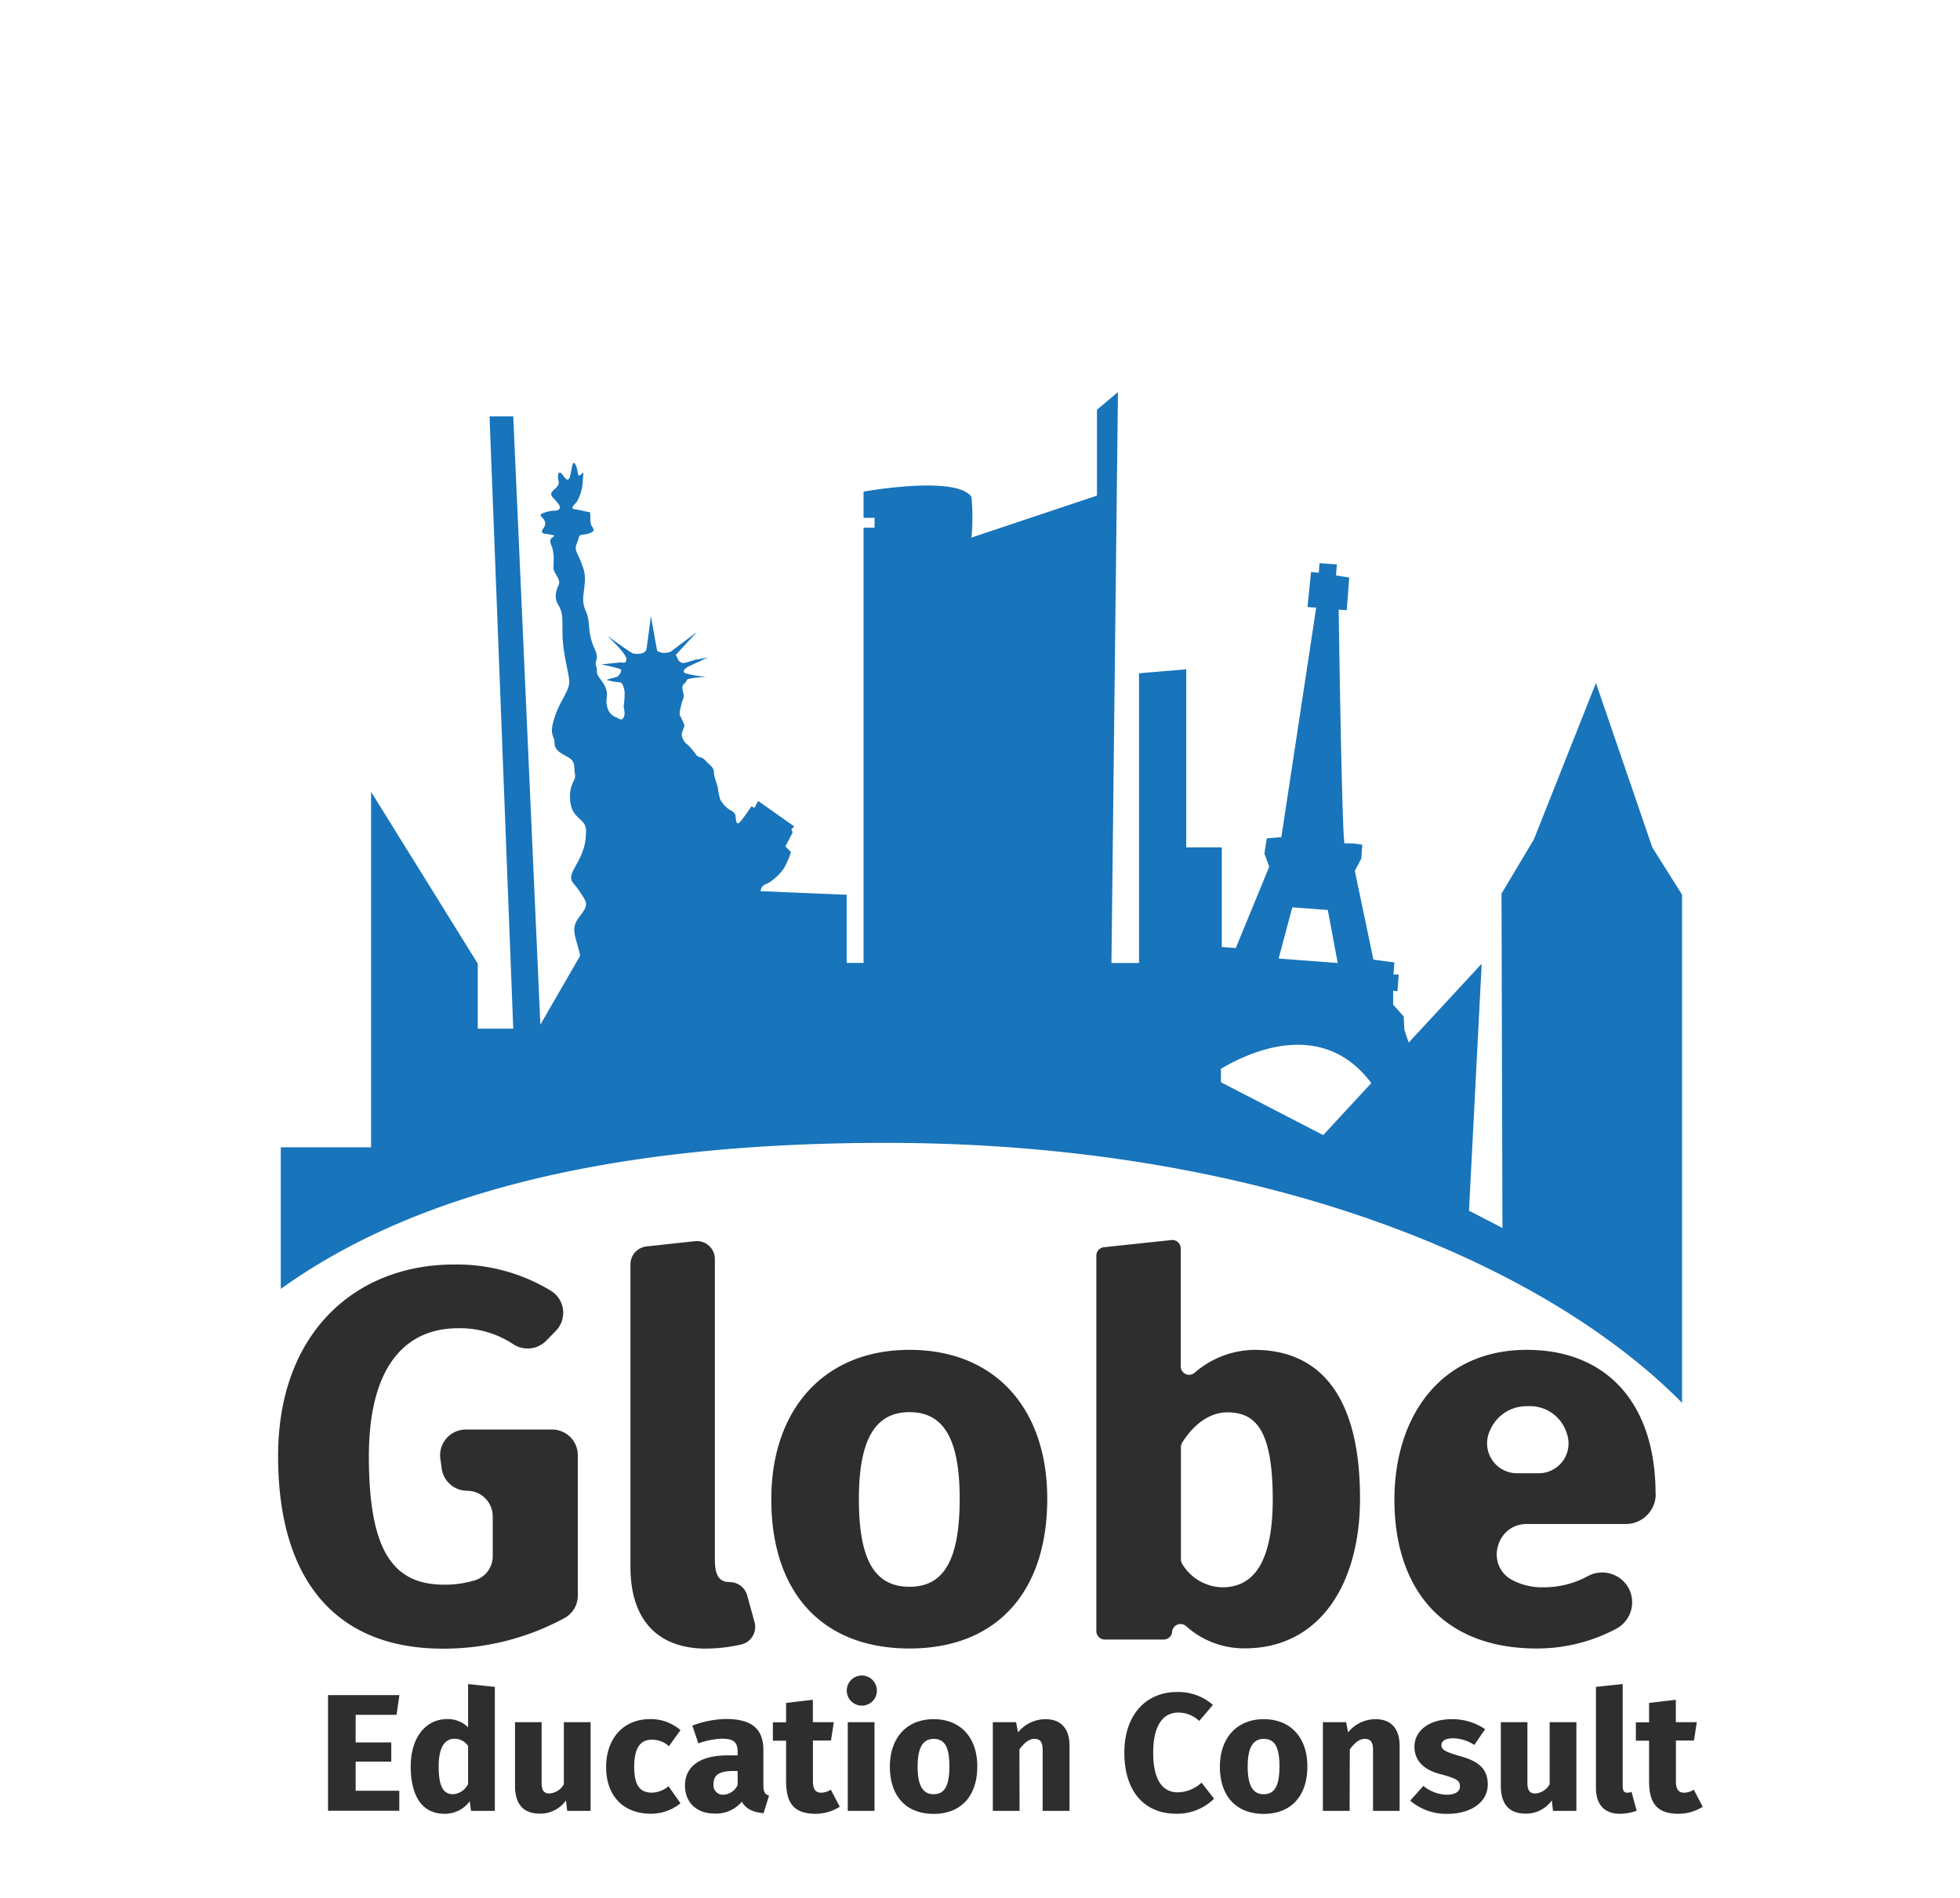 <svg viewBox="-11.89 0 361.79 361.94" xmlns="http://www.w3.org/2000/svg" width="2500" height="2421"><path d="M1.6 289.4h348.3v43.29H1.6zM214.95 203.81v2.57l19.5 10.08 9.17-9.92c-7.96-10.6-19.85-7.92-28.67-2.73zM235.33 173.53l-6.77-.51-2.57 9.77 11.23.85z" fill="none"/><path d="M286.46 48.14C262.77 5.75 184.14 0 157.11 0 61.47 0-11.89 322.07 1.6 289.41c6.77-16.39 17.24-31.52 34.07-43.62v-27H53v-67.8l20.34 32.76v12.44h6.77L75.59 79.43h4.52l5.17 116 7.59-13.14c-.76-3.67-2-5.07-.12-7.47s1.39-2.66 0-4.82-2.41-1.9-.76-4.81 2-4.31 2-6.71-2.66-2.16-3-5.58 1.15-3.93.9-5.19.1-2.28-.9-3-3-1.27-3-2.92-1.14-1.39 0-4.94 3-5.19 2.78-7.22-1.19-5.38-1.26-8.36.07-3.61-.31-4.81-1.14-1.52-.95-3.23 1.14-1.65.25-3.23-.7-1.2-.7-2.79a7.79 7.79 0 0 0-.31-2.91c-.26-.63-.57-1.33 0-1.71s.63-.44-.32-.63-1.52-.07-1.58-.57.82-.89.57-1.84-1.28-1.08-.58-1.58a6.64 6.64 0 0 1 2.67-.57c.38-.07 1.2-.32.44-1.33s-1.71-1.52-1.2-2.22 1.52-1.08 1.26-2.09-.06-1.9.45-1.52 1.2 2 1.64.89.45-3.61 1.08-2.6.38 2.6 1 2.09.64-1.08.45 1.08a8.6 8.6 0 0 1-1.08 3.92c-.38.57-1.52 1.4-.44 1.52s2.4.57 2.66.51.31.25.31 1.46.32 1.07.51 1.64.13.64-.76 1-1.84-.07-2 .88-.82 1.65-.38 2.66.64 1.33 1.08 2.54a7.12 7.12 0 0 1 .44 3.67c-.12 1.84-.63 3.17.19 4.94s.51 3.17 1 5.26 1.45 2.85 1.07 4.18.18 1.14.09 2 .42 1.21 1.18 2.41a3.79 3.79 0 0 1 .7 2.79 4.09 4.09 0 0 0 .38 2.53 2.64 2.64 0 0 0 1.58 1.27c.32.12.89.76 1.27-.07s0-1.58 0-2.15a15.33 15.33 0 0 0 .17-2.85c-.17-.7-.36-1.71-.93-1.65a12.22 12.22 0 0 1-2.54-.5l2.09-.57s1.27-1.21.45-1.52a35 35 0 0 0-3.55-.83s3.36-.38 3.74-.38 1.2.32 1.07-.76-3.72-4.36-3.72-4.36 4.56 3.36 5 3.42a3.59 3.59 0 0 0 1.46 0 1.33 1.33 0 0 0 1-.63c.13-.32.89-6.52.89-6.52l1.2 6.65a4.35 4.35 0 0 0 .95.38 4.47 4.47 0 0 0 1.58-.19l5.07-3.8-4.15 4.39a10.66 10.66 0 0 1 .5 1 1.17 1.17 0 0 0 1.33.5c.76-.19 2-.63 2.22-.63s2.09-.38 2.09-.38l-3.8 1.77s-.95.51-.82 1 4.24.95 4.24.95-3.55.12-3.67.63-.83.76-.83 1.33a10 10 0 0 0 .26 1.52c.06.51-.38 1.27-.45 1.71s-.5 1.71-.25 2.22a10.37 10.37 0 0 1 .82 1.77c.07.38-.5 1.2-.5 1.9a2.77 2.77 0 0 0 1.2 1.9 14.94 14.94 0 0 1 1.65 2c.38.45 1 .19 1.71 1s1.58 1.2 1.58 2.21.76 2.54.76 3.11a15.5 15.5 0 0 0 .44 2.09 6.37 6.37 0 0 0 1.71 1.9c.32.13 1.14.57 1.21 1.2s.06 1.59.57 1.4 2.47-3.23 2.47-3.23l.57.31.69-1.33 6.91 4.88-.57.51.25.63-1.39 2.66 1.07 1.08a15.86 15.86 0 0 1-1.39 3.16 10.46 10.46 0 0 1-2.91 2.73c-.64.25-1.08.44-1.33.95a2.86 2.86 0 0 0-.18.61l16.24.68v13h3.22v-83h2.1V98.8h-2.1v-5s17.64-3.15 20.58 1a42.2 42.2 0 0 1 0 7.76l23.93-8V78.17l4-3.36-1.24 108.87h5.26v-55.29l9-.75v33.9h6.85v19l2.67.2 6.38-15.51-.92-2.51.45-2.9 2.78-.23s6.51-42.84 6.64-43.78a14 14 0 0 1-1.65-.12l.67-6.65 1.48.12.14-1.82 3.3.25-.16 2.09 2.52.41-.47 6.22-1.54-.11s.59 41.88 1.1 44.58a15 15 0 0 1 3.41.26l-.2 2.64-1.23 2.34 3.54 16.92 4 .53-.17 2.31h1l-.24 3.2-.82-.12v2.66l2 2.25.14 2.56.82 2.43 13.92-15.07-2.26 47.15 6.38 3.3 3.57-100.47 19.59 35.94 11.09 1v96.85c9.09 9.2 15 18.89 17.27 28.34 16.01 66.14 26.43-140.07-33.69-247.66z" fill="none"/><path d="M302.88 251.84v-81.23l-5.67-9-10.75-31.36-11.84 29.83-6.17 10.33.18 63.76-6.38-3.3 2.42-47.09-13.92 15.04-.82-2.43-.14-2.56-2-2.25v-2.66l.82.12.24-3.2h-1l.17-2.31-4-.53-3.54-16.93 1.23-2.34.2-2.64a15 15 0 0 0-3.41-.26c-.51-2.7-1.1-44.58-1.1-44.58l1.54.11.47-6.22-2.52-.41.16-2.09-3.3-.25-.14 1.82-1.48-.12-.67 6.65a14 14 0 0 0 1.65.12c-.13.94-6.64 43.78-6.64 43.78l-2.78.23-.45 2.9.92 2.51-6.38 15.51-2.67-.2v-19h-6.78v-33.95l-9 .75v55.25h-5.26l1.24-108.87-4 3.36v16.38l-23.93 8a42.2 42.2 0 0 0 0-7.76c-2.94-4.2-20.58-1-20.58-1v5h2.1v1.88h-2.1v83h-3.22v-13l-16.43-.69a2.86 2.86 0 0 1 .18-.61c.25-.51.69-.7 1.33-.95a10.46 10.46 0 0 0 2.91-2.73 15.86 15.86 0 0 0 1.39-3.16l-1.07-1.08 1.39-2.66-.25-.63.57-.51-6.91-4.88-.69 1.33-.57-.31s-2 3-2.47 3.23-.51-.76-.57-1.4-.89-1.07-1.21-1.2a6.37 6.37 0 0 1-1.71-1.9 15.5 15.5 0 0 1-.44-2.09c0-.57-.76-2.09-.76-3.11s-.89-1.39-1.58-2.21-1.33-.57-1.71-1a14.94 14.94 0 0 0-1.65-2 2.77 2.77 0 0 1-1.2-1.9c0-.7.57-1.52.5-1.9a10.37 10.37 0 0 0-.82-1.77c-.25-.51.19-1.78.25-2.22s.51-1.2.45-1.71a10 10 0 0 1-.26-1.52c0-.57.7-.82.83-1.33s3.67-.63 3.67-.63-4.12-.45-4.24-.95.82-1 .82-1l3.8-1.77s-1.84.38-2.09.38-1.46.44-2.22.63a1.17 1.17 0 0 1-1.33-.5 10.66 10.66 0 0 0-.5-1l4.05-4.37-5.07 3.8a4.47 4.47 0 0 1-1.58.19 4.35 4.35 0 0 1-.95-.38l-1.2-6.65s-.76 6.2-.89 6.52a1.33 1.33 0 0 1-1 .63 3.59 3.59 0 0 1-1.46 0c-.44-.06-5-3.42-5-3.42s3.55 3.3 3.67 4.37-.69.76-1.07.76-3.74.38-3.74.38a35 35 0 0 1 3.55.83c.82.31-.45 1.52-.45 1.52l-2.09.57a12.22 12.22 0 0 0 2.54.5c.57-.06.76 1 .93 1.65a15.33 15.33 0 0 1-.17 2.85c0 .57.38 1.33 0 2.15s-.95.19-1.27.07a2.64 2.64 0 0 1-1.58-1.27 4.09 4.09 0 0 1-.38-2.53 3.79 3.79 0 0 0-.7-2.79c-.76-1.2-1.27-1.52-1.18-2.41s-.47-.69-.09-2-.57-2.09-1.07-4.18-.19-3.49-1-5.26-.31-3.1-.19-4.94a7.12 7.12 0 0 0-.44-3.67c-.44-1.21-.63-1.52-1.08-2.54s.19-1.71.38-2.66 1.14-.5 2-.88 1-.45.76-1-.51-.44-.51-1.64-.06-1.52-.31-1.46-1.59-.38-2.66-.51.06-.95.44-1.52a8.6 8.6 0 0 0 1.08-3.92c.19-2.16.19-1.59-.45-1.08s-.38-1.08-1-2.09-.63 1.52-1.08 2.6-1.14-.51-1.64-.89-.7.51-.45 1.52-.76 1.39-1.26 2.09.44 1.2 1.2 2.22-.06 1.26-.44 1.33a6.64 6.64 0 0 0-2.67.57c-.7.5.32.63.58 1.58s-.64 1.33-.57 1.84.63.38 1.58.57.89.25.32.63-.26 1.08 0 1.71a7.79 7.79 0 0 1 .31 2.91c0 1.59-.19 1.21.7 2.79s-.06 1.52-.25 3.23.57 2 .95 3.23.25 1.84.31 4.81 1 6.34 1.26 8.36-1.64 3.68-2.78 7.22 0 3.3 0 4.94 2 2.16 3 2.92.65 1.77.9 3-1.27 1.77-.9 5.19 3.05 3.17 3 5.58-.36 3.8-2 6.71-.64 2.66.76 4.81 1.9 2.41 0 4.82-.64 3.8.12 7.47l-7.59 13.14L80 79.4h-4.52L80 196.16h-6.77v-12.41l-20.34-32.76v67.8H35.67v27c23.58-16.94 59.62-27.85 115.43-27.85 71.26 0 125.2 22.67 151.78 49.57zm-74.32-78.82l6.77.51 1.89 10.11-11.27-.85zm5.89 43.44l-19.5-10.08v-2.57c8.82-5.19 20.71-7.92 28.67 2.73z" fill="#1874bb"/><path d="M71.2 284.28a4.89 4.89 0 0 1 4.89 4.89v7.53a4.79 4.79 0 0 1-3.24 4.6 19.31 19.31 0 0 1-6 .89c-9.66 0-14.38-6.24-14.38-24.45 0-17.41 7.14-24.45 17-24.45a18.38 18.38 0 0 1 10.62 3.1 5 5 0 0 0 6.28-.8l1.8-1.85a4.92 4.92 0 0 0-1-7.6 34.44 34.44 0 0 0-18.51-5c-18.51 0-33.5 12.78-33.5 36.53 0 23.94 11.27 36.72 31.39 36.72a48.28 48.28 0 0 0 23.26-5.85 4.87 4.87 0 0 0 2.5-4.27V277.5a4.89 4.89 0 0 0-4.89-4.89H70.95a4.9 4.9 0 0 0-4.85 5.56l.26 1.88a4.9 4.9 0 0 0 4.84 4.23zM121.16 301.68c-1.71 0-2.71-1.1-2.71-4.12v-57.45a3.43 3.43 0 0 0-3.8-3.42l-9.23 1a3.43 3.43 0 0 0-3.07 3.42v57.68c0 10.46 5.53 15.59 14.39 15.59a30.68 30.68 0 0 0 6.76-.79 3.44 3.44 0 0 0 2.51-4.26l-1.41-5.13a3.46 3.46 0 0 0-3.41-2.5zM155.57 257.41c-16.4 0-26.36 11.47-26.36 28.48 0 18 9.86 28.47 26.36 28.47s26.26-10.66 26.26-28.57c0-17.11-9.88-28.38-26.26-28.38zm0 45.18c-6.54 0-9.66-4.93-9.66-16.7 0-11.57 3.22-16.6 9.66-16.6s9.56 5 9.56 16.5c0 11.87-3.12 16.8-9.56 16.8zM221.27 257.41a17.66 17.66 0 0 0-11.3 4.34 1.61 1.61 0 0 1-2.69-1.19v-22.49a1.61 1.61 0 0 0-1.77-1.6l-12.89 1.37a1.61 1.61 0 0 0-1.43 1.6v71.6a1.61 1.61 0 0 0 1.6 1.61h11.26a1.6 1.6 0 0 0 1.59-1.42v-.09a1.61 1.61 0 0 1 2.71-1 16.52 16.52 0 0 0 11.19 4.19c14.09 0 21.93-12.07 21.93-28.57.02-17.38-6.11-28.35-20.2-28.35zm-6 45.28a9.11 9.11 0 0 1-7.68-4.42 1.58 1.58 0 0 1-.27-.89v-21.44a1.62 1.62 0 0 1 .26-.88c2.28-3.58 5.3-5.73 8.6-5.73 5.43 0 8.65 3.42 8.65 16.7-.04 11.91-3.66 16.66-9.6 16.66zM297.83 284.88c0-17.3-9.35-27.47-24.55-27.47-16.5 0-25.25 12.78-25.25 28.58 0 16.6 8.85 28.37 27.17 28.37a32.2 32.2 0 0 0 15.11-3.75 5.72 5.72 0 0 0 1.94-8.45 5.75 5.75 0 0 0-7.3-1.62 17.49 17.49 0 0 1-8.42 2.15 12.28 12.28 0 0 1-6.18-1.46c-5-2.87-2.88-10.61 2.92-10.61h18.89a5.7 5.7 0 0 0 5.7-5.67zm-26.41-3.94a5.7 5.7 0 0 1-5.16-8.16 7.51 7.51 0 0 1 7.13-4.62 7.35 7.35 0 0 1 7.54 5.27 5.68 5.68 0 0 1-5.42 7.51zM49.95 327.01v5.26h6.79v3.67h-6.79v5.55h8.32v3.82H44.68v-22.06h13.61l-.54 3.76zM71.39 329.4v-8.26l5.1.54v23.65h-4.54l-.25-1.84a5.85 5.85 0 0 1-4.81 2.39c-4.4 0-6.44-3.57-6.44-9.06 0-5.22 2.64-9 7-9a5.47 5.47 0 0 1 3.94 1.58zm-5.61 7.46c0 4.2 1.08 5.29 2.8 5.29a3.46 3.46 0 0 0 2.81-1.95v-7.26a3.14 3.14 0 0 0-2.52-1.37c-1.85-.01-3.09 1.49-3.09 5.29zM85.41 328.41v11.53c0 1.18.25 2.07 1.47 2.07a3.42 3.42 0 0 0 2.77-1.75v-11.85h5.1v16.92h-4.46l-.23-2a6 6 0 0 1-5 2.52c-3.29 0-4.72-2-4.72-5.26v-12.18zM109.6 340.62l2.29 3.25a8.85 8.85 0 0 1-5.64 2c-5.45 0-8.54-3.61-8.54-8.9s3.15-9.14 8.38-9.14a8.57 8.57 0 0 1 5.8 2.1l-2.2 3.06a4.8 4.8 0 0 0-3.22-1.24c-2.16 0-3.41 1.43-3.41 5.22s1.34 4.88 3.38 4.88a5 5 0 0 0 3.16-1.23zM127.7 340.43c0 1.27.29 1.75 1.08 2l-1.05 3.34c-2-.19-3.35-.79-4.14-2.2a6.42 6.42 0 0 1-5.2 2.27c-3.5 0-5.64-2.2-5.64-5.33 0-3.66 2.87-5.77 8.1-5.77h1.94v-.6c0-2-.8-2.58-3.09-2.58a15.44 15.44 0 0 0-4.4.89l-1.15-3.38a19 19 0 0 1 6.35-1.27c5.16 0 7.2 2 7.2 6zm-4.91 0v-2.71h-.84c-2.81 0-3.76.86-3.76 2.52a1.79 1.79 0 0 0 1.94 2 3.15 3.15 0 0 0 2.66-1.85zM142.26 344.54a8.64 8.64 0 0 1-4.62 1.34c-4.37 0-5.61-2.33-5.61-6.25v-7.69h-2.52v-3.5h2.52v-3.7l5.1-.6v4.27h4l-.54 3.5h-3.44v7.75c0 1.63.54 2.2 1.59 2.2a3.65 3.65 0 0 0 1.82-.57zM146.34 325.25a2.87 2.87 0 1 1 3-2.87 2.85 2.85 0 0 1-3 2.87zm-2.55 20.08v-16.92h5.1v16.92zM160.17 327.84c5.19 0 8.32 3.57 8.32 9 0 5.68-3.13 9.06-8.32 9.06s-8.35-3.32-8.35-9c0-5.43 3.13-9.06 8.35-9.06zm0 3.76c-2 0-3.06 1.59-3.06 5.26s1 5.29 3.06 5.29 3-1.57 3-5.33-.96-5.22-3-5.22zM176.55 345.33h-5.1v-16.92h4.43l.38 1.94a6.75 6.75 0 0 1 5.23-2.51c3 0 4.59 1.84 4.59 5.06v12.43h-5.13V333.7c0-1.56-.51-2.1-1.56-2.1s-1.95.76-2.87 2zM211.25 339.94l2.39 3.06a10 10 0 0 1-7.23 2.87c-5.87 0-9.88-4.05-9.88-11.64 0-7.39 4.3-11.57 10-11.57a10 10 0 0 1 6.89 2.46l-2.61 3.06a5.79 5.79 0 0 0-4-1.6c-2.77 0-4.78 2.27-4.78 7.65s1.91 7.56 4.66 7.56a6.83 6.83 0 0 0 4.56-1.85zM223.11 327.84c5.19 0 8.32 3.57 8.32 9 0 5.68-3.13 9.06-8.32 9.06s-8.36-3.32-8.36-9c0-5.43 3.2-9.06 8.36-9.06zm0 3.76c-2 0-3.06 1.59-3.06 5.26s1 5.29 3.06 5.29 3-1.57 3-5.33-.96-5.22-3-5.22zM239.49 345.33h-5.1v-16.92h4.43l.38 1.94a6.75 6.75 0 0 1 5.23-2.51c3 0 4.59 1.84 4.59 5.06v12.43h-5.07V333.7c0-1.56-.51-2.1-1.57-2.1s-1.94.76-2.86 2zM260.52 340.68c0-1.15-.51-1.5-3.83-2.39-3-.8-4.84-2.49-4.84-5.23s2.45-5.22 7.17-5.22a11.07 11.07 0 0 1 6.31 1.91l-2.07 3a7.69 7.69 0 0 0-4-1.27c-1.5 0-2.26.51-2.26 1.31s.51 1.24 3.67 2.13 5.16 2.23 5.16 5.36c0 3.53-3.41 5.61-7.62 5.61a10.5 10.5 0 0 1-7.17-2.52l2.52-2.81a7.23 7.23 0 0 0 4.49 1.69c1.54-.01 2.47-.58 2.47-1.57zM273.39 328.41v11.53c0 1.18.26 2.07 1.47 2.07a3.42 3.42 0 0 0 2.77-1.75v-11.85h5.1v16.92h-4.46l-.23-2a6 6 0 0 1-5 2.52c-3.28 0-4.72-2-4.72-5.26v-12.18zM294.23 345.3a9.5 9.5 0 0 1-3.22.58c-2.8 0-4.55-1.63-4.55-4.94v-19.26l5.1-.54v19.41c0 1 .31 1.31.86 1.31a2.26 2.26 0 0 0 .82-.16zM306.82 344.54a8.67 8.67 0 0 1-4.62 1.34c-4.37 0-5.61-2.33-5.61-6.25v-7.69h-2.52v-3.5h2.52v-3.7l5.1-.6v4.27h4l-.54 3.5h-3.44v7.75c0 1.63.54 2.2 1.59 2.2a3.65 3.65 0 0 0 1.82-.57z" fill="#2d2e2d"/></svg>